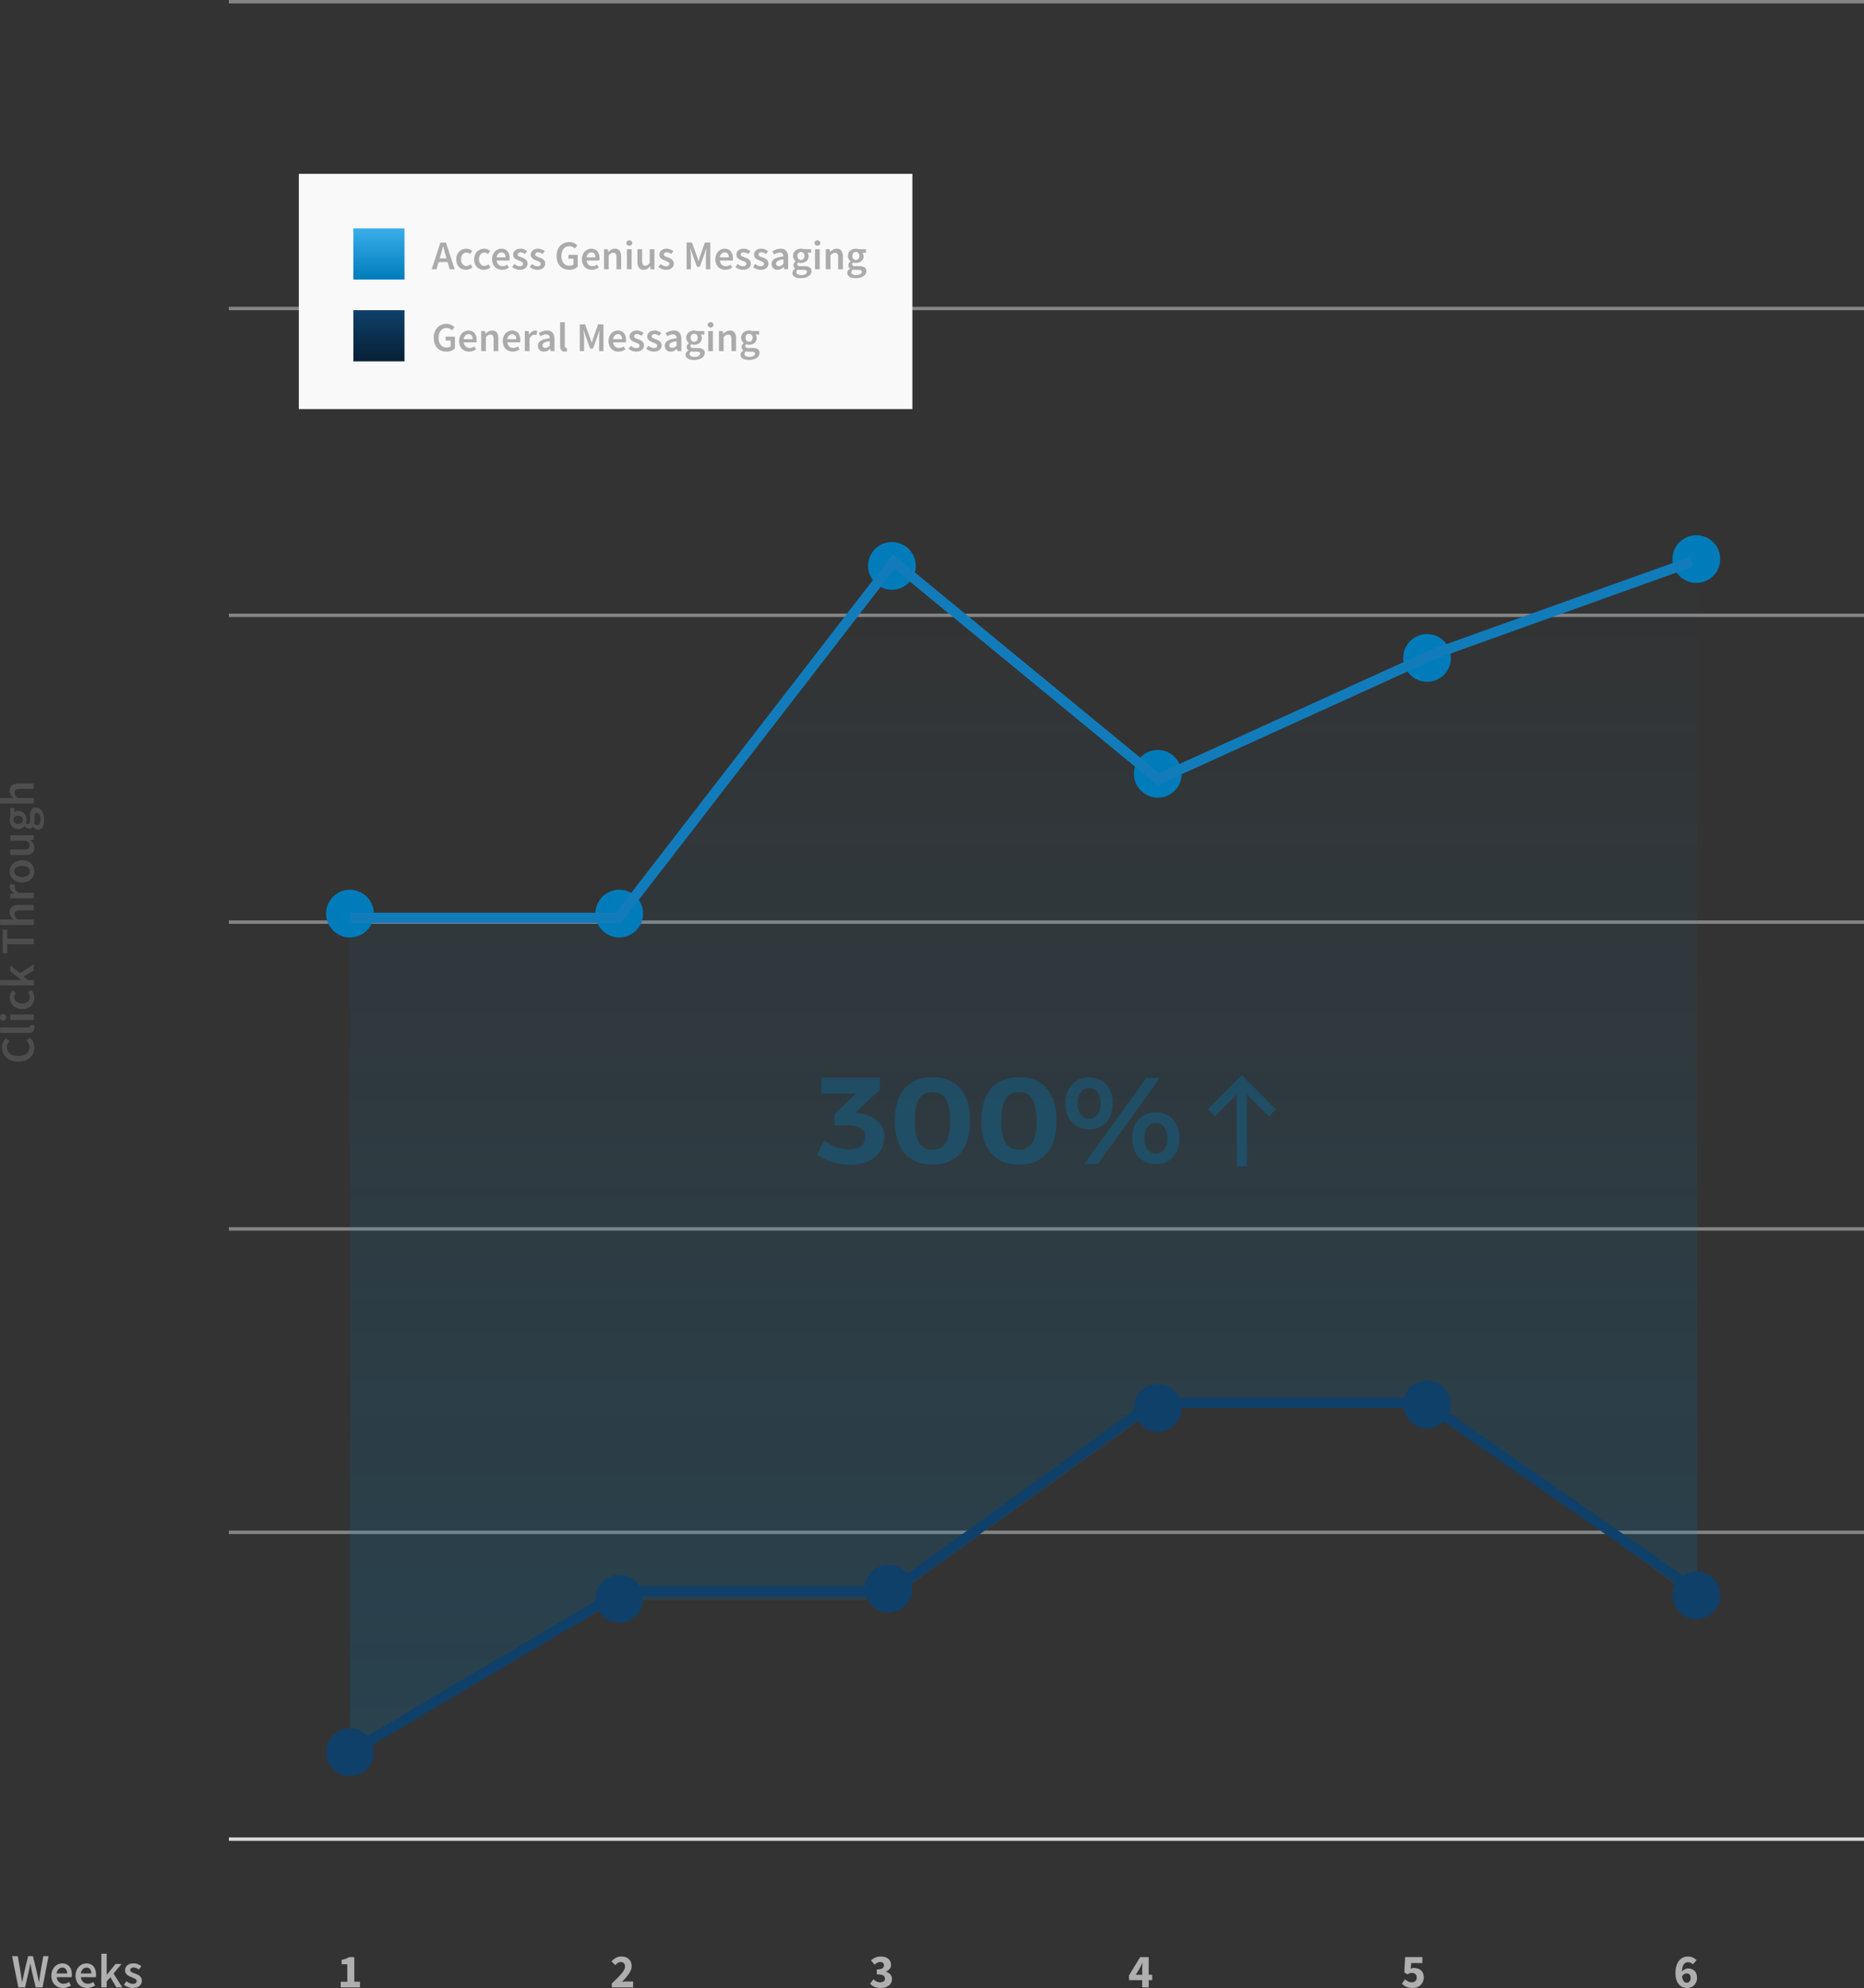 <?xml version="1.0" encoding="UTF-8"?> <svg xmlns="http://www.w3.org/2000/svg" xmlns:xlink="http://www.w3.org/1999/xlink" width="546.861" height="583.168" viewBox="0 0 546.861 583.168"><rect x="0" y="0" width="546.861" height="583.168" fill="#333333" stroke="none"/><defs><linearGradient id="linear-gradient" x1="0.5" x2="0.5" y2="1" gradientUnits="objectBoundingBox"><stop offset="0" stop-color="#39aeea"></stop><stop offset="1" stop-color="#007cbb"></stop></linearGradient><linearGradient id="linear-gradient-2" x1="0.5" x2="0.5" y2="1" gradientUnits="objectBoundingBox"><stop offset="0" stop-color="#0e406a"></stop><stop offset="1" stop-color="#072035"></stop></linearGradient><linearGradient id="linear-gradient-3" x1="0.5" x2="0.5" y2="1" gradientUnits="objectBoundingBox"><stop offset="0" stop-color="#007cbb" stop-opacity="0"></stop><stop offset="1" stop-color="#007cbb"></stop></linearGradient></defs><g id="_300-home" data-name="300-home" transform="translate(1255.672 -1537.604)"><g id="Group_6303" data-name="Group 6303"><g id="_300-percent" data-name="300-percent" transform="translate(0 711.604)"><line id="Line_249" data-name="Line 249" x2="479.714" transform="translate(-1188.524 1365.5)" fill="none" stroke="#d9d9d9" stroke-width="1"></line><line id="Line_248" data-name="Line 248" x2="479.714" transform="translate(-1188.524 1275.5)" fill="none" stroke="#d9d9d9" stroke-width="1" opacity="0.5"></line><line id="Line_247" data-name="Line 247" x2="479.714" transform="translate(-1188.524 1186.5)" fill="none" stroke="#d9d9d9" stroke-width="1" opacity="0.5"></line><line id="Line_246" data-name="Line 246" x2="479.714" transform="translate(-1188.524 1096.5)" fill="none" stroke="#d9d9d9" stroke-width="1" opacity="0.5"></line><line id="Line_243" data-name="Line 243" x2="479.714" transform="translate(-1188.524 1006.5)" fill="none" stroke="#d9d9d9" stroke-width="1" opacity="0.5"></line><line id="Line_244" data-name="Line 244" x2="479.714" transform="translate(-1188.524 916.5)" fill="none" stroke="#d9d9d9" stroke-width="1" opacity="0.5"></line><line id="Line_245" data-name="Line 245" x2="479.714" transform="translate(-1188.524 826.5)" fill="none" stroke="#d9d9d9" stroke-width="1" opacity="0.5"></line><g id="Group_6262" data-name="Group 6262" transform="translate(0 -5)"><rect id="Rectangle_7010" data-name="Rectangle 7010" width="180" height="69" transform="translate(-1168 882)" fill="#f9f9f9"></rect><path id="Path_11398" data-name="Path 11398" d="M2.6-4.176l-.276.96h2l-.276-.96Q3.864-4.8,3.69-5.46T3.348-6.768H3.3q-.168.66-.336,1.314T2.6-4.176ZM-.024,0,2.532-7.848H4.164L6.72,0H5.256L4.644-2.124H2L1.392,0ZM10.032.144A3.055,3.055,0,0,1,8.91-.06,2.528,2.528,0,0,1,8-.66a2.774,2.774,0,0,1-.6-.972A3.707,3.707,0,0,1,7.188-2.94a3.374,3.374,0,0,1,.24-1.308,2.876,2.876,0,0,1,.648-.972,2.821,2.821,0,0,1,.942-.606,3.038,3.038,0,0,1,1.122-.21,2.337,2.337,0,0,1,.99.192,3.219,3.219,0,0,1,.738.468l-.672.9a2.285,2.285,0,0,0-.474-.318,1.149,1.149,0,0,0-.51-.114,1.441,1.441,0,0,0-1.164.534A2.172,2.172,0,0,0,8.6-2.94a2.173,2.173,0,0,0,.438,1.422,1.4,1.4,0,0,0,1.134.534,1.466,1.466,0,0,0,.654-.15,2.939,2.939,0,0,0,.558-.354l.564.912a2.937,2.937,0,0,1-.918.54A2.929,2.929,0,0,1,10.032.144Zm5.256,0a3.055,3.055,0,0,1-1.122-.2,2.528,2.528,0,0,1-.906-.6,2.774,2.774,0,0,1-.6-.972,3.707,3.707,0,0,1-.216-1.308,3.374,3.374,0,0,1,.24-1.308,2.876,2.876,0,0,1,.648-.972,2.821,2.821,0,0,1,.942-.606,3.038,3.038,0,0,1,1.122-.21,2.337,2.337,0,0,1,.99.192,3.219,3.219,0,0,1,.738.468l-.672.9a2.285,2.285,0,0,0-.474-.318,1.149,1.149,0,0,0-.51-.114,1.441,1.441,0,0,0-1.164.534A2.172,2.172,0,0,0,13.86-2.94,2.173,2.173,0,0,0,14.3-1.518a1.4,1.4,0,0,0,1.134.534,1.466,1.466,0,0,0,.654-.15,2.939,2.939,0,0,0,.558-.354l.564.912a2.937,2.937,0,0,1-.918.54A2.929,2.929,0,0,1,15.288.144Zm5.316,0a3.056,3.056,0,0,1-1.14-.21,2.707,2.707,0,0,1-.924-.606,2.764,2.764,0,0,1-.618-.966,3.568,3.568,0,0,1-.222-1.3,3.5,3.5,0,0,1,.228-1.3,2.973,2.973,0,0,1,.606-.972,2.685,2.685,0,0,1,.87-.612,2.484,2.484,0,0,1,1.008-.216,2.564,2.564,0,0,1,1.056.2,2.06,2.06,0,0,1,.762.576,2.534,2.534,0,0,1,.462.888,3.884,3.884,0,0,1,.156,1.128q0,.2-.018.384a2.558,2.558,0,0,1-.042.288H19.044A1.9,1.9,0,0,0,19.6-1.35a1.675,1.675,0,0,0,1.182.426,2.173,2.173,0,0,0,.714-.114,3.173,3.173,0,0,0,.654-.318l.468.864a4.237,4.237,0,0,1-.936.456A3.255,3.255,0,0,1,20.6.144ZM19.032-3.5h2.616a1.748,1.748,0,0,0-.294-1.074,1.061,1.061,0,0,0-.906-.39,1.307,1.307,0,0,0-.924.372A1.764,1.764,0,0,0,19.032-3.5ZM25.812.144A3.265,3.265,0,0,1,24.606-.09,3.9,3.9,0,0,1,23.58-.672l.648-.888a3.746,3.746,0,0,0,.786.486A2.053,2.053,0,0,0,25.86-.9a1.061,1.061,0,0,0,.708-.2.644.644,0,0,0,.228-.51.5.5,0,0,0-.108-.318,1.037,1.037,0,0,0-.288-.246,2.769,2.769,0,0,0-.408-.2q-.228-.09-.456-.186-.288-.108-.588-.252a2.364,2.364,0,0,1-.534-.348,1.755,1.755,0,0,1-.384-.474,1.3,1.3,0,0,1-.15-.642,1.6,1.6,0,0,1,.576-1.272,2.342,2.342,0,0,1,1.572-.492,2.719,2.719,0,0,1,1.1.216,4.11,4.11,0,0,1,.852.492l-.636.84a3.291,3.291,0,0,0-.63-.366,1.656,1.656,0,0,0-.666-.138.967.967,0,0,0-.654.186.592.592,0,0,0-.21.462.471.471,0,0,0,.1.306.945.945,0,0,0,.27.222,2.749,2.749,0,0,0,.39.18q.222.084.462.168.3.108.6.246a2.464,2.464,0,0,1,.546.342,1.56,1.56,0,0,1,.4.5,1.528,1.528,0,0,1,.15.7,1.7,1.7,0,0,1-.15.714,1.649,1.649,0,0,1-.438.576A2.133,2.133,0,0,1,26.8,0,3.106,3.106,0,0,1,25.812.144Zm5.172,0A3.265,3.265,0,0,1,29.778-.09a3.9,3.9,0,0,1-1.026-.582L29.4-1.56a3.746,3.746,0,0,0,.786.486,2.053,2.053,0,0,0,.846.174,1.061,1.061,0,0,0,.708-.2.644.644,0,0,0,.228-.51.5.5,0,0,0-.108-.318,1.037,1.037,0,0,0-.288-.246,2.769,2.769,0,0,0-.408-.2q-.228-.09-.456-.186-.288-.108-.588-.252a2.364,2.364,0,0,1-.534-.348A1.755,1.755,0,0,1,29.2-3.63a1.3,1.3,0,0,1-.15-.642,1.6,1.6,0,0,1,.576-1.272A2.342,2.342,0,0,1,31.2-6.036a2.719,2.719,0,0,1,1.1.216,4.11,4.11,0,0,1,.852.492l-.636.84a3.291,3.291,0,0,0-.63-.366,1.656,1.656,0,0,0-.666-.138.967.967,0,0,0-.654.186.592.592,0,0,0-.21.462.471.471,0,0,0,.1.306.945.945,0,0,0,.27.222,2.749,2.749,0,0,0,.39.18q.222.084.462.168.3.108.6.246a2.464,2.464,0,0,1,.546.342,1.56,1.56,0,0,1,.4.5,1.528,1.528,0,0,1,.15.7,1.7,1.7,0,0,1-.15.714,1.649,1.649,0,0,1-.438.576,2.133,2.133,0,0,1-.72.39A3.106,3.106,0,0,1,30.984.144Zm9.336,0A4.016,4.016,0,0,1,38.85-.12,3.256,3.256,0,0,1,37.674-.9,3.562,3.562,0,0,1,36.9-2.172,5.02,5.02,0,0,1,36.624-3.9a4.843,4.843,0,0,1,.288-1.722,3.824,3.824,0,0,1,.786-1.29,3.316,3.316,0,0,1,1.176-.8,3.83,3.83,0,0,1,1.458-.276,3.025,3.025,0,0,1,1.422.306,3.734,3.734,0,0,1,.954.69l-.744.9a3.059,3.059,0,0,0-.666-.486,1.913,1.913,0,0,0-.918-.2,2.237,2.237,0,0,0-.954.2,2.1,2.1,0,0,0-.732.564,2.609,2.609,0,0,0-.474.894,3.91,3.91,0,0,0-.168,1.188,3.3,3.3,0,0,0,.606,2.106,2.154,2.154,0,0,0,1.794.762,2.2,2.2,0,0,0,.636-.09,1.305,1.305,0,0,0,.492-.258V-3.108H40.092v-1.14h2.736V-.792a3.18,3.18,0,0,1-1.05.666A3.787,3.787,0,0,1,40.32.144Zm6.648,0a3.056,3.056,0,0,1-1.14-.21A2.707,2.707,0,0,1,44.9-.672a2.764,2.764,0,0,1-.618-.966,3.568,3.568,0,0,1-.222-1.3,3.5,3.5,0,0,1,.228-1.3,2.973,2.973,0,0,1,.606-.972,2.685,2.685,0,0,1,.87-.612,2.484,2.484,0,0,1,1.008-.216,2.564,2.564,0,0,1,1.056.2,2.06,2.06,0,0,1,.762.576,2.534,2.534,0,0,1,.462.888,3.884,3.884,0,0,1,.156,1.128q0,.2-.018.384a2.559,2.559,0,0,1-.042.288H45.408a1.9,1.9,0,0,0,.558,1.218,1.675,1.675,0,0,0,1.182.426,2.173,2.173,0,0,0,.714-.114,3.173,3.173,0,0,0,.654-.318l.468.864a4.237,4.237,0,0,1-.936.456A3.255,3.255,0,0,1,46.968.144ZM45.4-3.5h2.616a1.748,1.748,0,0,0-.294-1.074,1.061,1.061,0,0,0-.906-.39,1.307,1.307,0,0,0-.924.372A1.764,1.764,0,0,0,45.4-3.5ZM50.532,0V-5.892h1.14l.1.792h.048a4.671,4.671,0,0,1,.858-.66,2.054,2.054,0,0,1,1.074-.276,1.578,1.578,0,0,1,1.38.606A2.961,2.961,0,0,1,55.56-3.7V0H54.18V-3.516a1.833,1.833,0,0,0-.216-1.032.813.813,0,0,0-.708-.3,1.241,1.241,0,0,0-.678.186,4.325,4.325,0,0,0-.666.546V0Zm6.72,0V-5.892h1.38V0Zm.7-6.924a.88.88,0,0,1-.612-.216A.723.723,0,0,1,57.1-7.7a.742.742,0,0,1,.24-.57.866.866,0,0,1,.612-.222.866.866,0,0,1,.612.222.742.742,0,0,1,.24.57.723.723,0,0,1-.24.564A.88.88,0,0,1,57.948-6.924Zm4.2,7.068a1.578,1.578,0,0,1-1.38-.606A2.961,2.961,0,0,1,60.336-2.2v-3.7h1.38v3.516a1.833,1.833,0,0,0,.216,1.032.8.8,0,0,0,.7.3,1.212,1.212,0,0,0,.678-.192,2.772,2.772,0,0,0,.63-.624V-5.892h1.38V0H64.188L64.08-.864h-.036a3.462,3.462,0,0,1-.834.732A1.991,1.991,0,0,1,62.148.144Zm6.564,0A3.265,3.265,0,0,1,67.506-.09,3.9,3.9,0,0,1,66.48-.672l.648-.888a3.746,3.746,0,0,0,.786.486A2.053,2.053,0,0,0,68.76-.9a1.061,1.061,0,0,0,.708-.2.644.644,0,0,0,.228-.51.5.5,0,0,0-.108-.318,1.037,1.037,0,0,0-.288-.246,2.769,2.769,0,0,0-.408-.2q-.228-.09-.456-.186-.288-.108-.588-.252a2.364,2.364,0,0,1-.534-.348,1.755,1.755,0,0,1-.384-.474,1.3,1.3,0,0,1-.15-.642,1.6,1.6,0,0,1,.576-1.272,2.342,2.342,0,0,1,1.572-.492,2.719,2.719,0,0,1,1.1.216,4.11,4.11,0,0,1,.852.492l-.636.84a3.291,3.291,0,0,0-.63-.366,1.656,1.656,0,0,0-.666-.138.967.967,0,0,0-.654.186.592.592,0,0,0-.21.462.471.471,0,0,0,.1.306.945.945,0,0,0,.27.222,2.749,2.749,0,0,0,.39.18q.222.084.462.168.3.108.6.246a2.464,2.464,0,0,1,.546.342,1.56,1.56,0,0,1,.4.5,1.528,1.528,0,0,1,.15.7,1.7,1.7,0,0,1-.15.714,1.649,1.649,0,0,1-.438.576A2.133,2.133,0,0,1,69.7,0,3.106,3.106,0,0,1,68.712.144ZM74.76,0V-7.848h1.572l1.392,3.84q.132.372.252.762t.252.774h.048q.132-.384.246-.774t.246-.762l1.356-3.84h1.584V0H80.424V-3.588q0-.276.018-.6t.042-.654q.024-.33.06-.648t.06-.594h-.048L79.92-4.26,78.636-.732h-.828l-1.3-3.528-.624-1.824H75.84q.024.276.054.594t.06.648q.03.33.048.654t.018.6V0ZM86.1.144a3.056,3.056,0,0,1-1.14-.21,2.707,2.707,0,0,1-.924-.606,2.765,2.765,0,0,1-.618-.966,3.568,3.568,0,0,1-.222-1.3,3.5,3.5,0,0,1,.228-1.3,2.973,2.973,0,0,1,.606-.972,2.685,2.685,0,0,1,.87-.612,2.484,2.484,0,0,1,1.008-.216,2.564,2.564,0,0,1,1.056.2,2.06,2.06,0,0,1,.762.576,2.534,2.534,0,0,1,.462.888,3.884,3.884,0,0,1,.156,1.128q0,.2-.018.384a2.559,2.559,0,0,1-.042.288H84.54A1.9,1.9,0,0,0,85.1-1.35a1.675,1.675,0,0,0,1.182.426,2.173,2.173,0,0,0,.714-.114,3.173,3.173,0,0,0,.654-.318l.468.864a4.237,4.237,0,0,1-.936.456A3.255,3.255,0,0,1,86.1.144ZM84.528-3.5h2.616a1.748,1.748,0,0,0-.294-1.074,1.061,1.061,0,0,0-.906-.39,1.307,1.307,0,0,0-.924.372A1.764,1.764,0,0,0,84.528-3.5ZM91.308.144A3.265,3.265,0,0,1,90.1-.09a3.9,3.9,0,0,1-1.026-.582l.648-.888a3.746,3.746,0,0,0,.786.486,2.053,2.053,0,0,0,.846.174,1.061,1.061,0,0,0,.708-.2.644.644,0,0,0,.228-.51.5.5,0,0,0-.108-.318,1.037,1.037,0,0,0-.288-.246,2.769,2.769,0,0,0-.408-.2q-.228-.09-.456-.186-.288-.108-.588-.252a2.364,2.364,0,0,1-.534-.348,1.755,1.755,0,0,1-.384-.474,1.3,1.3,0,0,1-.15-.642,1.6,1.6,0,0,1,.576-1.272,2.342,2.342,0,0,1,1.572-.492,2.719,2.719,0,0,1,1.1.216,4.11,4.11,0,0,1,.852.492l-.636.84a3.291,3.291,0,0,0-.63-.366,1.656,1.656,0,0,0-.666-.138.967.967,0,0,0-.654.186.592.592,0,0,0-.21.462.471.471,0,0,0,.1.306.945.945,0,0,0,.27.222,2.749,2.749,0,0,0,.39.18q.222.084.462.168.3.108.6.246a2.464,2.464,0,0,1,.546.342,1.56,1.56,0,0,1,.4.5,1.528,1.528,0,0,1,.15.7,1.7,1.7,0,0,1-.15.714,1.649,1.649,0,0,1-.438.576,2.133,2.133,0,0,1-.72.39A3.106,3.106,0,0,1,91.308.144Zm5.172,0A3.265,3.265,0,0,1,95.274-.09a3.9,3.9,0,0,1-1.026-.582L94.9-1.56a3.746,3.746,0,0,0,.786.486,2.053,2.053,0,0,0,.846.174,1.061,1.061,0,0,0,.708-.2.644.644,0,0,0,.228-.51.5.5,0,0,0-.108-.318,1.037,1.037,0,0,0-.288-.246,2.769,2.769,0,0,0-.408-.2q-.228-.09-.456-.186-.288-.108-.588-.252a2.364,2.364,0,0,1-.534-.348A1.755,1.755,0,0,1,94.7-3.63a1.3,1.3,0,0,1-.15-.642,1.6,1.6,0,0,1,.576-1.272A2.342,2.342,0,0,1,96.7-6.036a2.719,2.719,0,0,1,1.1.216,4.11,4.11,0,0,1,.852.492l-.636.84a3.291,3.291,0,0,0-.63-.366,1.656,1.656,0,0,0-.666-.138.967.967,0,0,0-.654.186.592.592,0,0,0-.21.462.471.471,0,0,0,.1.306.945.945,0,0,0,.27.222,2.749,2.749,0,0,0,.39.18q.222.084.462.168.3.108.6.246a2.464,2.464,0,0,1,.546.342,1.56,1.56,0,0,1,.4.5,1.528,1.528,0,0,1,.15.7,1.7,1.7,0,0,1-.15.714,1.649,1.649,0,0,1-.438.576,2.133,2.133,0,0,1-.72.39A3.106,3.106,0,0,1,96.48.144Zm4.956,0a1.716,1.716,0,0,1-1.26-.474,1.683,1.683,0,0,1-.48-1.254,1.725,1.725,0,0,1,.2-.834,1.707,1.707,0,0,1,.624-.63,4.144,4.144,0,0,1,1.08-.444,9.875,9.875,0,0,1,1.566-.276,2.225,2.225,0,0,0-.066-.438,1.007,1.007,0,0,0-.18-.372.837.837,0,0,0-.33-.252,1.249,1.249,0,0,0-.5-.09,2.231,2.231,0,0,0-.846.168,5.689,5.689,0,0,0-.81.408l-.5-.924a5.9,5.9,0,0,1,1.1-.54,3.751,3.751,0,0,1,1.32-.228,2.027,2.027,0,0,1,1.65.654,2.878,2.878,0,0,1,.546,1.89V0H103.4l-.1-.648h-.048a4.329,4.329,0,0,1-.846.564A2.133,2.133,0,0,1,101.436.144Zm.444-1.08a1.3,1.3,0,0,0,.654-.168,3.511,3.511,0,0,0,.63-.48V-2.9a6.3,6.3,0,0,0-1.008.192,2.914,2.914,0,0,0-.66.27.962.962,0,0,0-.36.342.819.819,0,0,0-.108.408.673.673,0,0,0,.24.576A.992.992,0,0,0,101.88-.936Zm6.372,3.54a4.688,4.688,0,0,1-.978-.1,2.557,2.557,0,0,1-.774-.288,1.511,1.511,0,0,1-.51-.48,1.211,1.211,0,0,1-.186-.672,1.2,1.2,0,0,1,.216-.69,2.02,2.02,0,0,1,.624-.57V-.24a1.2,1.2,0,0,1-.378-.384,1.113,1.113,0,0,1-.15-.6,1.071,1.071,0,0,1,.2-.63,1.906,1.906,0,0,1,.45-.462v-.048a2.108,2.108,0,0,1-.534-.63,1.815,1.815,0,0,1-.234-.93,2.037,2.037,0,0,1,.192-.9,2.013,2.013,0,0,1,.51-.666,2.177,2.177,0,0,1,.738-.408,2.827,2.827,0,0,1,.888-.138,2.481,2.481,0,0,1,.462.042,3.094,3.094,0,0,1,.4.1H111.3v1.02h-1.08a1.4,1.4,0,0,1,.24.426,1.623,1.623,0,0,1,.1.57,2.019,2.019,0,0,1-.174.864,1.8,1.8,0,0,1-.474.624A2.085,2.085,0,0,1,109.2-2a2.83,2.83,0,0,1-.876.132,2.278,2.278,0,0,1-.4-.036,1.969,1.969,0,0,1-.408-.12,1.253,1.253,0,0,0-.21.24.588.588,0,0,0-.078.324.455.455,0,0,0,.21.4,1.405,1.405,0,0,0,.75.144h1.044a3.076,3.076,0,0,1,1.614.342A1.21,1.21,0,0,1,111.4.528a1.6,1.6,0,0,1-.222.816,2.015,2.015,0,0,1-.63.66,3.368,3.368,0,0,1-.99.438A4.854,4.854,0,0,1,108.252,2.6Zm.072-5.34a.972.972,0,0,0,.72-.306,1.208,1.208,0,0,0,.3-.882,1.188,1.188,0,0,0-.294-.858.967.967,0,0,0-.726-.306,1,1,0,0,0-.732.3,1.17,1.17,0,0,0-.3.864,1.208,1.208,0,0,0,.3.882A.986.986,0,0,0,108.324-2.736Zm.144,4.44a2.112,2.112,0,0,0,1.158-.282.8.8,0,0,0,.438-.666.462.462,0,0,0-.27-.468,1.97,1.97,0,0,0-.774-.12h-.8a3.261,3.261,0,0,1-.8-.084.984.984,0,0,0-.456.78.682.682,0,0,0,.4.618A2.313,2.313,0,0,0,108.468,1.7ZM112.44,0V-5.892h1.38V0Zm.7-6.924a.88.88,0,0,1-.612-.216.723.723,0,0,1-.24-.564.742.742,0,0,1,.24-.57.866.866,0,0,1,.612-.222.866.866,0,0,1,.612.222.742.742,0,0,1,.24.57.723.723,0,0,1-.24.564A.88.88,0,0,1,113.136-6.924ZM115.584,0V-5.892h1.14l.1.792h.048a4.671,4.671,0,0,1,.858-.66,2.054,2.054,0,0,1,1.074-.276,1.578,1.578,0,0,1,1.38.606,2.96,2.96,0,0,1,.432,1.734V0h-1.38V-3.516a1.833,1.833,0,0,0-.216-1.032.813.813,0,0,0-.708-.3,1.241,1.241,0,0,0-.678.186,4.325,4.325,0,0,0-.666.546V0Zm8.772,2.6a4.688,4.688,0,0,1-.978-.1,2.557,2.557,0,0,1-.774-.288,1.511,1.511,0,0,1-.51-.48,1.211,1.211,0,0,1-.186-.672,1.2,1.2,0,0,1,.216-.69,2.02,2.02,0,0,1,.624-.57V-.24a1.2,1.2,0,0,1-.378-.384,1.113,1.113,0,0,1-.15-.6,1.071,1.071,0,0,1,.2-.63,1.906,1.906,0,0,1,.45-.462v-.048a2.108,2.108,0,0,1-.534-.63,1.815,1.815,0,0,1-.234-.93,2.037,2.037,0,0,1,.192-.9,2.013,2.013,0,0,1,.51-.666,2.177,2.177,0,0,1,.738-.408,2.827,2.827,0,0,1,.888-.138,2.481,2.481,0,0,1,.462.042,3.094,3.094,0,0,1,.4.1H127.4v1.02h-1.08a1.4,1.4,0,0,1,.24.426,1.623,1.623,0,0,1,.1.57,2.019,2.019,0,0,1-.174.864,1.8,1.8,0,0,1-.474.624A2.085,2.085,0,0,1,125.3-2a2.83,2.83,0,0,1-.876.132,2.278,2.278,0,0,1-.4-.036,1.969,1.969,0,0,1-.408-.12,1.253,1.253,0,0,0-.21.24.588.588,0,0,0-.078.324.455.455,0,0,0,.21.4,1.405,1.405,0,0,0,.75.144h1.044a3.076,3.076,0,0,1,1.614.342A1.21,1.21,0,0,1,127.5.528a1.6,1.6,0,0,1-.222.816,2.015,2.015,0,0,1-.63.66,3.368,3.368,0,0,1-.99.438A4.854,4.854,0,0,1,124.356,2.6Zm.072-5.34a.972.972,0,0,0,.72-.306,1.208,1.208,0,0,0,.3-.882,1.188,1.188,0,0,0-.294-.858.967.967,0,0,0-.726-.306,1,1,0,0,0-.732.3,1.17,1.17,0,0,0-.3.864,1.208,1.208,0,0,0,.3.882A.986.986,0,0,0,124.428-2.736Zm.144,4.44a2.112,2.112,0,0,0,1.158-.282.8.8,0,0,0,.438-.666.462.462,0,0,0-.27-.468,1.97,1.97,0,0,0-.774-.12h-.8a3.261,3.261,0,0,1-.8-.084.984.984,0,0,0-.456.78.682.682,0,0,0,.4.618A2.313,2.313,0,0,0,124.572,1.7Z" transform="translate(-1129 910)" fill="#5f5f5f" opacity="0.5"></path><path id="Path_11399" data-name="Path 11399" d="M4.284.144A4.016,4.016,0,0,1,2.814-.12,3.256,3.256,0,0,1,1.638-.9,3.562,3.562,0,0,1,.864-2.172,5.02,5.02,0,0,1,.588-3.9,4.843,4.843,0,0,1,.876-5.622a3.824,3.824,0,0,1,.786-1.29,3.316,3.316,0,0,1,1.176-.8A3.83,3.83,0,0,1,4.3-7.992a3.025,3.025,0,0,1,1.422.306A3.734,3.734,0,0,1,6.672-7l-.744.9a3.059,3.059,0,0,0-.666-.486,1.913,1.913,0,0,0-.918-.2,2.237,2.237,0,0,0-.954.2,2.1,2.1,0,0,0-.732.564,2.609,2.609,0,0,0-.474.894,3.91,3.91,0,0,0-.168,1.188A3.3,3.3,0,0,0,2.622-1.83a2.154,2.154,0,0,0,1.794.762,2.2,2.2,0,0,0,.636-.09,1.305,1.305,0,0,0,.492-.258V-3.108H4.056v-1.14H6.792V-.792a3.18,3.18,0,0,1-1.05.666A3.787,3.787,0,0,1,4.284.144Zm6.648,0a3.056,3.056,0,0,1-1.14-.21,2.707,2.707,0,0,1-.924-.606,2.764,2.764,0,0,1-.618-.966,3.568,3.568,0,0,1-.222-1.3,3.5,3.5,0,0,1,.228-1.3,2.973,2.973,0,0,1,.606-.972,2.685,2.685,0,0,1,.87-.612,2.484,2.484,0,0,1,1.008-.216,2.564,2.564,0,0,1,1.056.2,2.06,2.06,0,0,1,.762.576,2.534,2.534,0,0,1,.462.888,3.884,3.884,0,0,1,.156,1.128q0,.2-.018.384a2.558,2.558,0,0,1-.042.288H9.372A1.9,1.9,0,0,0,9.93-1.35a1.675,1.675,0,0,0,1.182.426,2.173,2.173,0,0,0,.714-.114,3.173,3.173,0,0,0,.654-.318l.468.864a4.237,4.237,0,0,1-.936.456A3.255,3.255,0,0,1,10.932.144ZM9.36-3.5h2.616a1.748,1.748,0,0,0-.294-1.074,1.061,1.061,0,0,0-.906-.39,1.307,1.307,0,0,0-.924.372A1.764,1.764,0,0,0,9.36-3.5ZM14.5,0V-5.892h1.14l.1.792h.048a4.671,4.671,0,0,1,.858-.66,2.054,2.054,0,0,1,1.074-.276,1.578,1.578,0,0,1,1.38.606A2.96,2.96,0,0,1,19.524-3.7V0h-1.38V-3.516a1.833,1.833,0,0,0-.216-1.032.813.813,0,0,0-.708-.3,1.241,1.241,0,0,0-.678.186,4.325,4.325,0,0,0-.666.546V0Zm9.24.144a3.056,3.056,0,0,1-1.14-.21,2.707,2.707,0,0,1-.924-.606,2.764,2.764,0,0,1-.618-.966,3.568,3.568,0,0,1-.222-1.3,3.5,3.5,0,0,1,.228-1.3,2.973,2.973,0,0,1,.606-.972,2.685,2.685,0,0,1,.87-.612,2.484,2.484,0,0,1,1.008-.216,2.564,2.564,0,0,1,1.056.2,2.06,2.06,0,0,1,.762.576,2.534,2.534,0,0,1,.462.888A3.884,3.884,0,0,1,25.98-3.24q0,.2-.018.384a2.558,2.558,0,0,1-.042.288H22.176a1.9,1.9,0,0,0,.558,1.218,1.675,1.675,0,0,0,1.182.426,2.173,2.173,0,0,0,.714-.114,3.173,3.173,0,0,0,.654-.318l.468.864a4.237,4.237,0,0,1-.936.456A3.255,3.255,0,0,1,23.736.144ZM22.164-3.5H24.78a1.748,1.748,0,0,0-.294-1.074,1.061,1.061,0,0,0-.906-.39,1.307,1.307,0,0,0-.924.372A1.764,1.764,0,0,0,22.164-3.5ZM27.3,0V-5.892h1.14l.1,1.044h.048a2.473,2.473,0,0,1,.756-.882,1.589,1.589,0,0,1,.912-.306,1.579,1.579,0,0,1,.672.12l-.24,1.2a2.52,2.52,0,0,0-.288-.072,1.849,1.849,0,0,0-.324-.024,1.286,1.286,0,0,0-.732.27,2.086,2.086,0,0,0-.66.942V0Zm5.592.144a1.716,1.716,0,0,1-1.26-.474,1.683,1.683,0,0,1-.48-1.254,1.725,1.725,0,0,1,.2-.834,1.707,1.707,0,0,1,.624-.63,4.144,4.144,0,0,1,1.08-.444,9.875,9.875,0,0,1,1.566-.276,2.224,2.224,0,0,0-.066-.438,1.007,1.007,0,0,0-.18-.372.837.837,0,0,0-.33-.252,1.249,1.249,0,0,0-.5-.09,2.231,2.231,0,0,0-.846.168,5.689,5.689,0,0,0-.81.408l-.5-.924a5.9,5.9,0,0,1,1.1-.54,3.751,3.751,0,0,1,1.32-.228,2.027,2.027,0,0,1,1.65.654A2.878,2.878,0,0,1,36-3.492V0H34.86l-.1-.648h-.048a4.329,4.329,0,0,1-.846.564A2.133,2.133,0,0,1,32.892.144Zm.444-1.08A1.3,1.3,0,0,0,33.99-1.1a3.511,3.511,0,0,0,.63-.48V-2.9a6.3,6.3,0,0,0-1.008.192,2.914,2.914,0,0,0-.66.27.962.962,0,0,0-.36.342.819.819,0,0,0-.108.408.673.673,0,0,0,.24.576A.992.992,0,0,0,33.336-.936ZM39,.144A1.168,1.168,0,0,1,37.956-.3a2.139,2.139,0,0,1-.3-1.212v-6.96h1.38V-1.44a.514.514,0,0,0,.1.354.28.28,0,0,0,.2.1h.09a.509.509,0,0,0,.126-.024l.18,1.032A1.862,1.862,0,0,1,39,.144ZM43.428,0V-7.848H45l1.392,3.84q.132.372.252.762t.252.774h.048q.132-.384.246-.774t.246-.762l1.356-3.84h1.584V0H49.092V-3.588q0-.276.018-.6t.042-.654q.024-.33.06-.648t.06-.594h-.048L48.588-4.26,47.3-.732h-.828L45.18-4.26l-.624-1.824h-.048q.024.276.054.594t.06.648q.03.33.048.654t.018.6V0Zm11.34.144a3.056,3.056,0,0,1-1.14-.21A2.707,2.707,0,0,1,52.7-.672a2.764,2.764,0,0,1-.618-.966,3.568,3.568,0,0,1-.222-1.3,3.5,3.5,0,0,1,.228-1.3,2.973,2.973,0,0,1,.606-.972,2.685,2.685,0,0,1,.87-.612,2.484,2.484,0,0,1,1.008-.216,2.564,2.564,0,0,1,1.056.2,2.06,2.06,0,0,1,.762.576,2.534,2.534,0,0,1,.462.888,3.884,3.884,0,0,1,.156,1.128q0,.2-.018.384a2.559,2.559,0,0,1-.042.288H53.208a1.9,1.9,0,0,0,.558,1.218,1.675,1.675,0,0,0,1.182.426,2.173,2.173,0,0,0,.714-.114,3.173,3.173,0,0,0,.654-.318l.468.864a4.237,4.237,0,0,1-.936.456A3.255,3.255,0,0,1,54.768.144ZM53.2-3.5h2.616a1.748,1.748,0,0,0-.294-1.074,1.061,1.061,0,0,0-.906-.39,1.307,1.307,0,0,0-.924.372A1.764,1.764,0,0,0,53.2-3.5ZM59.976.144A3.265,3.265,0,0,1,58.77-.09a3.9,3.9,0,0,1-1.026-.582l.648-.888a3.746,3.746,0,0,0,.786.486,2.053,2.053,0,0,0,.846.174,1.061,1.061,0,0,0,.708-.2.644.644,0,0,0,.228-.51.5.5,0,0,0-.108-.318,1.038,1.038,0,0,0-.288-.246,2.768,2.768,0,0,0-.408-.2q-.228-.09-.456-.186-.288-.108-.588-.252a2.364,2.364,0,0,1-.534-.348,1.755,1.755,0,0,1-.384-.474,1.3,1.3,0,0,1-.15-.642,1.6,1.6,0,0,1,.576-1.272,2.342,2.342,0,0,1,1.572-.492,2.719,2.719,0,0,1,1.1.216,4.11,4.11,0,0,1,.852.492l-.636.84a3.291,3.291,0,0,0-.63-.366,1.656,1.656,0,0,0-.666-.138.967.967,0,0,0-.654.186.592.592,0,0,0-.21.462.471.471,0,0,0,.1.306.945.945,0,0,0,.27.222,2.749,2.749,0,0,0,.39.18q.222.084.462.168.3.108.6.246a2.464,2.464,0,0,1,.546.342,1.56,1.56,0,0,1,.4.5,1.528,1.528,0,0,1,.15.7,1.7,1.7,0,0,1-.15.714,1.649,1.649,0,0,1-.438.576,2.133,2.133,0,0,1-.72.39A3.106,3.106,0,0,1,59.976.144Zm5.172,0A3.265,3.265,0,0,1,63.942-.09a3.9,3.9,0,0,1-1.026-.582l.648-.888a3.746,3.746,0,0,0,.786.486A2.053,2.053,0,0,0,65.2-.9a1.061,1.061,0,0,0,.708-.2.644.644,0,0,0,.228-.51.5.5,0,0,0-.108-.318,1.037,1.037,0,0,0-.288-.246,2.769,2.769,0,0,0-.408-.2q-.228-.09-.456-.186-.288-.108-.588-.252a2.364,2.364,0,0,1-.534-.348,1.755,1.755,0,0,1-.384-.474,1.3,1.3,0,0,1-.15-.642,1.6,1.6,0,0,1,.576-1.272,2.342,2.342,0,0,1,1.572-.492,2.719,2.719,0,0,1,1.1.216,4.11,4.11,0,0,1,.852.492l-.636.84a3.291,3.291,0,0,0-.63-.366,1.656,1.656,0,0,0-.666-.138.967.967,0,0,0-.654.186.592.592,0,0,0-.21.462.471.471,0,0,0,.1.306.945.945,0,0,0,.27.222,2.749,2.749,0,0,0,.39.18q.222.084.462.168.3.108.6.246a2.464,2.464,0,0,1,.546.342,1.56,1.56,0,0,1,.4.5,1.528,1.528,0,0,1,.15.7,1.7,1.7,0,0,1-.15.714,1.649,1.649,0,0,1-.438.576,2.133,2.133,0,0,1-.72.39A3.106,3.106,0,0,1,65.148.144Zm4.956,0a1.716,1.716,0,0,1-1.26-.474,1.683,1.683,0,0,1-.48-1.254,1.725,1.725,0,0,1,.2-.834,1.707,1.707,0,0,1,.624-.63,4.144,4.144,0,0,1,1.08-.444,9.875,9.875,0,0,1,1.566-.276,2.225,2.225,0,0,0-.066-.438,1.007,1.007,0,0,0-.18-.372.837.837,0,0,0-.33-.252,1.249,1.249,0,0,0-.5-.09,2.231,2.231,0,0,0-.846.168,5.689,5.689,0,0,0-.81.408l-.5-.924a5.9,5.9,0,0,1,1.1-.54,3.751,3.751,0,0,1,1.32-.228,2.027,2.027,0,0,1,1.65.654,2.878,2.878,0,0,1,.546,1.89V0h-1.14l-.1-.648h-.048a4.329,4.329,0,0,1-.846.564A2.133,2.133,0,0,1,70.1.144Zm.444-1.08A1.3,1.3,0,0,0,71.2-1.1a3.511,3.511,0,0,0,.63-.48V-2.9a6.3,6.3,0,0,0-1.008.192,2.914,2.914,0,0,0-.66.27.962.962,0,0,0-.36.342.819.819,0,0,0-.108.408.673.673,0,0,0,.24.576A.992.992,0,0,0,70.548-.936ZM76.92,2.6a4.688,4.688,0,0,1-.978-.1,2.557,2.557,0,0,1-.774-.288,1.511,1.511,0,0,1-.51-.48,1.211,1.211,0,0,1-.186-.672,1.2,1.2,0,0,1,.216-.69,2.02,2.02,0,0,1,.624-.57V-.24a1.2,1.2,0,0,1-.378-.384,1.113,1.113,0,0,1-.15-.6,1.071,1.071,0,0,1,.2-.63,1.906,1.906,0,0,1,.45-.462v-.048a2.108,2.108,0,0,1-.534-.63,1.815,1.815,0,0,1-.234-.93,2.037,2.037,0,0,1,.192-.9,2.013,2.013,0,0,1,.51-.666A2.177,2.177,0,0,1,76.1-5.9a2.827,2.827,0,0,1,.888-.138,2.481,2.481,0,0,1,.462.042,3.094,3.094,0,0,1,.4.1h2.112v1.02h-1.08a1.4,1.4,0,0,1,.24.426,1.623,1.623,0,0,1,.1.57,2.019,2.019,0,0,1-.174.864,1.8,1.8,0,0,1-.474.624A2.085,2.085,0,0,1,77.868-2a2.83,2.83,0,0,1-.876.132,2.278,2.278,0,0,1-.4-.036,1.969,1.969,0,0,1-.408-.12,1.253,1.253,0,0,0-.21.24.588.588,0,0,0-.078.324.455.455,0,0,0,.21.4,1.405,1.405,0,0,0,.75.144H77.9a3.076,3.076,0,0,1,1.614.342,1.21,1.21,0,0,1,.546,1.11,1.6,1.6,0,0,1-.222.816,2.015,2.015,0,0,1-.63.66,3.368,3.368,0,0,1-.99.438A4.854,4.854,0,0,1,76.92,2.6Zm.072-5.34a.972.972,0,0,0,.72-.306,1.208,1.208,0,0,0,.3-.882,1.188,1.188,0,0,0-.294-.858.967.967,0,0,0-.726-.306,1,1,0,0,0-.732.3,1.17,1.17,0,0,0-.3.864,1.208,1.208,0,0,0,.3.882A.986.986,0,0,0,76.992-2.736Zm.144,4.44a2.112,2.112,0,0,0,1.158-.282.8.8,0,0,0,.438-.666.462.462,0,0,0-.27-.468,1.97,1.97,0,0,0-.774-.12h-.8a3.261,3.261,0,0,1-.8-.084.984.984,0,0,0-.456.78.682.682,0,0,0,.4.618A2.313,2.313,0,0,0,77.136,1.7ZM81.108,0V-5.892h1.38V0Zm.7-6.924a.88.88,0,0,1-.612-.216.723.723,0,0,1-.24-.564.742.742,0,0,1,.24-.57A.866.866,0,0,1,81.8-8.5a.866.866,0,0,1,.612.222.742.742,0,0,1,.24.57.723.723,0,0,1-.24.564A.88.88,0,0,1,81.8-6.924ZM84.252,0V-5.892h1.14l.1.792h.048a4.671,4.671,0,0,1,.858-.66,2.054,2.054,0,0,1,1.074-.276,1.578,1.578,0,0,1,1.38.606A2.96,2.96,0,0,1,89.28-3.7V0H87.9V-3.516a1.833,1.833,0,0,0-.216-1.032.813.813,0,0,0-.708-.3,1.241,1.241,0,0,0-.678.186,4.325,4.325,0,0,0-.666.546V0Zm8.772,2.6a4.688,4.688,0,0,1-.978-.1,2.557,2.557,0,0,1-.774-.288,1.511,1.511,0,0,1-.51-.48,1.211,1.211,0,0,1-.186-.672,1.2,1.2,0,0,1,.216-.69,2.02,2.02,0,0,1,.624-.57V-.24a1.2,1.2,0,0,1-.378-.384,1.113,1.113,0,0,1-.15-.6,1.071,1.071,0,0,1,.2-.63,1.906,1.906,0,0,1,.45-.462v-.048A2.108,2.108,0,0,1,91-2.994a1.815,1.815,0,0,1-.234-.93,2.037,2.037,0,0,1,.192-.9,2.013,2.013,0,0,1,.51-.666,2.177,2.177,0,0,1,.738-.408,2.827,2.827,0,0,1,.888-.138,2.481,2.481,0,0,1,.462.042,3.094,3.094,0,0,1,.4.1h2.112v1.02h-1.08a1.4,1.4,0,0,1,.24.426,1.623,1.623,0,0,1,.1.57,2.019,2.019,0,0,1-.174.864,1.8,1.8,0,0,1-.474.624A2.085,2.085,0,0,1,93.972-2a2.83,2.83,0,0,1-.876.132,2.278,2.278,0,0,1-.4-.036,1.969,1.969,0,0,1-.408-.12,1.253,1.253,0,0,0-.21.24A.588.588,0,0,0,92-1.464a.455.455,0,0,0,.21.4,1.405,1.405,0,0,0,.75.144h1.044a3.076,3.076,0,0,1,1.614.342,1.21,1.21,0,0,1,.546,1.11,1.6,1.6,0,0,1-.222.816,2.015,2.015,0,0,1-.63.66,3.368,3.368,0,0,1-.99.438A4.854,4.854,0,0,1,93.024,2.6Zm.072-5.34a.972.972,0,0,0,.72-.306,1.208,1.208,0,0,0,.3-.882,1.188,1.188,0,0,0-.294-.858.967.967,0,0,0-.726-.306,1,1,0,0,0-.732.3,1.17,1.17,0,0,0-.3.864,1.208,1.208,0,0,0,.3.882A.986.986,0,0,0,93.1-2.736ZM93.24,1.7A2.112,2.112,0,0,0,94.4,1.422a.8.8,0,0,0,.438-.666.462.462,0,0,0-.27-.468,1.97,1.97,0,0,0-.774-.12h-.8a3.261,3.261,0,0,1-.8-.084.984.984,0,0,0-.456.78.682.682,0,0,0,.4.618A2.313,2.313,0,0,0,93.24,1.7Z" transform="translate(-1129 934)" fill="#5f5f5f" opacity="0.5"></path><rect id="Rectangle_7011" data-name="Rectangle 7011" width="15" height="15" transform="translate(-1152 898)" fill="url(#linear-gradient)"></rect><rect id="Rectangle_7012" data-name="Rectangle 7012" width="15" height="15" transform="translate(-1152 922)" fill="url(#linear-gradient-2)"></rect></g><path id="Path_11400" data-name="Path 11400" d="M-5167,6630.154V6454.231h78.75l79.379-103.561,79.645,64.166,78.563-32.954,78.893-31.211V6656.39l-78.893-57.2h-78.562l-79.645,57.2h-79.379l-78.75,44.678Z" transform="translate(4014 -5361)" opacity="0.205" fill="url(#linear-gradient-3)"></path><circle id="Ellipse_561" data-name="Ellipse 561" cx="7" cy="7" r="7" transform="translate(-1160 1333)" fill="#0e406a"></circle><circle id="Ellipse_562" data-name="Ellipse 562" cx="7" cy="7" r="7" transform="translate(-1160 1087)" fill="#007cbb"></circle><circle id="Ellipse_556" data-name="Ellipse 556" cx="7" cy="7" r="7" transform="translate(-1081 1288)" fill="#0e406a"></circle><circle id="Ellipse_557" data-name="Ellipse 557" cx="7" cy="7" r="7" transform="translate(-1081 1087)" fill="#007cbb"></circle><circle id="Ellipse_555" data-name="Ellipse 555" cx="7" cy="7" r="7" transform="translate(-1002 1285)" fill="#0e406a"></circle><circle id="Ellipse_563" data-name="Ellipse 563" cx="7" cy="7" r="7" transform="translate(-1001 985)" fill="#007cbb"></circle><circle id="Ellipse_554" data-name="Ellipse 554" cx="7" cy="7" r="7" transform="translate(-923 1232)" fill="#0e406a"></circle><circle id="Ellipse_558" data-name="Ellipse 558" cx="7" cy="7" r="7" transform="translate(-923 1046)" fill="#007cbb"></circle><circle id="Ellipse_553" data-name="Ellipse 553" cx="7" cy="7" r="7" transform="translate(-844 1231)" fill="#0e406a"></circle><circle id="Ellipse_559" data-name="Ellipse 559" cx="7" cy="7" r="7" transform="translate(-844 1012)" fill="#007cbb"></circle><circle id="Ellipse_552" data-name="Ellipse 552" cx="7" cy="7" r="7" transform="translate(-765 1287)" fill="#0e406a"></circle><circle id="Ellipse_564" data-name="Ellipse 564" cx="7" cy="7" r="7" transform="translate(-765 983)" fill="#007cbb"></circle><path id="Path_11401" data-name="Path 11401" d="M-5167,6694.512l79.73-47.227h79.219l76.723-55.293h79.934l79.418,55.293" transform="translate(4014 -5354.492)" fill="none" stroke="#0e406a" stroke-width="3"></path><path id="Path_11403" data-name="Path 11403" d="M-5167,6579.773h78.754l80.754-104.5,77.668,63.828,80.359-36.541,76.109-27.287" transform="translate(4014 -5484.523)" fill="none" stroke="#127cbb" stroke-width="3"></path><path id="Path_11402" data-name="Path 11402" d="M12.888,20.2a9.371,9.371,0,0,1,5.274,2.232,6.057,6.057,0,0,1,1.962,4.68,7.424,7.424,0,0,1-1.242,4.23,8.123,8.123,0,0,1-3.528,2.88,12.955,12.955,0,0,1-5.346,1.026,17.586,17.586,0,0,1-5.238-.81A14.661,14.661,0,0,1,.36,32.3l2.2-4.212A11.629,11.629,0,0,0,5.9,30.068a10.26,10.26,0,0,0,3.672.684,6.108,6.108,0,0,0,3.672-.954,3.1,3.1,0,0,0,1.3-2.646,2.917,2.917,0,0,0-1.3-2.574A6.563,6.563,0,0,0,9.54,23.7H5.472v-3.24l6.3-6.084H1.656L1.62,9.764H18.864v3.42l-7.272,6.84ZM34.272,9.584q5.292,0,8.136,3.312t2.844,9.5q0,6.156-2.844,9.486t-8.136,3.33q-5.328,0-8.19-3.33T23.22,22.4q0-6.192,2.862-9.5T34.272,9.584Zm0,4.356a4.33,4.33,0,0,0-3.96,2.016q-1.26,2.016-1.26,6.444,0,4.392,1.26,6.426a4.319,4.319,0,0,0,3.96,2.034,4.253,4.253,0,0,0,3.888-2.034q1.26-2.034,1.26-6.426,0-4.428-1.26-6.444A4.263,4.263,0,0,0,34.272,13.94Zm25.38-4.356q5.292,0,8.136,3.312t2.844,9.5q0,6.156-2.844,9.486t-8.136,3.33q-5.328,0-8.19-3.33T48.6,22.4q0-6.192,2.862-9.5T59.652,9.584Zm0,4.356a4.33,4.33,0,0,0-3.96,2.016q-1.26,2.016-1.26,6.444,0,4.392,1.26,6.426a4.319,4.319,0,0,0,3.96,2.034,4.253,4.253,0,0,0,3.888-2.034Q64.8,26.792,64.8,22.4q0-4.428-1.26-6.444A4.263,4.263,0,0,0,59.652,13.94ZM80.208,9.692a6.446,6.446,0,0,1,5.04,2.034,7.94,7.94,0,0,1,1.836,5.526,8.063,8.063,0,0,1-1.836,5.58,7.238,7.238,0,0,1-10.1,0,8.013,8.013,0,0,1-1.854-5.58,7.878,7.878,0,0,1,1.854-5.544A6.532,6.532,0,0,1,80.208,9.692Zm0,3.1a2.9,2.9,0,0,0-2.466,1.188,5.392,5.392,0,0,0-.882,3.276,5.543,5.543,0,0,0,.882,3.33,3.124,3.124,0,0,0,4.932,0,5.543,5.543,0,0,0,.882-3.33,5.313,5.313,0,0,0-.9-3.276A2.907,2.907,0,0,0,80.208,12.788ZM96.984,9.8h3.96L82.8,35H78.768Zm2.808,10.116a6.446,6.446,0,0,1,5.04,2.034,7.94,7.94,0,0,1,1.836,5.526,8.063,8.063,0,0,1-1.836,5.58,7.238,7.238,0,0,1-10.1,0,8.013,8.013,0,0,1-1.854-5.58,7.878,7.878,0,0,1,1.854-5.544A6.532,6.532,0,0,1,99.792,19.916Zm0,3.1A2.9,2.9,0,0,0,97.326,24.2a5.392,5.392,0,0,0-.882,3.276,5.543,5.543,0,0,0,.882,3.33,3.124,3.124,0,0,0,4.932,0,5.543,5.543,0,0,0,.882-3.33,5.313,5.313,0,0,0-.9-3.276A2.907,2.907,0,0,0,99.792,23.012Z" transform="translate(-1016.347 1132.415)" fill="#007cbb" opacity="0.3"></path><g id="Group_6263" data-name="Group 6263" transform="translate(-923.429 1228.478)" opacity="0.3"><path id="Path_6350" data-name="Path 6350" d="M42.082-77.083l-10-10-10,10,2.09,2.09,6.417-6.418v21.044h2.986V-81.411l6.417,6.418Z" transform="translate(0)" fill="#007cbb"></path></g><path id="Path_11404" data-name="Path 11404" d="M55.788,14.168a4.263,4.263,0,0,1-1.624-.308,3.6,3.6,0,0,1-1.309-.91,4.386,4.386,0,0,1-.875-1.484,5.857,5.857,0,0,1-.322-2.016,5.759,5.759,0,0,1,.329-2.009,4.5,4.5,0,0,1,.9-1.5A3.794,3.794,0,0,1,54.213,5a4.151,4.151,0,0,1,1.631-.322,3.285,3.285,0,0,1,1.54.35,4.093,4.093,0,0,1,1.106.812l-.868,1.05a3.161,3.161,0,0,0-.784-.581,2.044,2.044,0,0,0-.952-.217,2.3,2.3,0,0,0-1.029.231,2.387,2.387,0,0,0-.812.658,3.1,3.1,0,0,0-.532,1.043,4.718,4.718,0,0,0-.189,1.386A3.962,3.962,0,0,0,54,11.865a2.194,2.194,0,0,0,1.841.889,2.248,2.248,0,0,0,1.092-.259,3.422,3.422,0,0,0,.868-.679l.868,1.022a3.924,3.924,0,0,1-1.281.987A3.684,3.684,0,0,1,55.788,14.168Zm5.838,0a1.362,1.362,0,0,1-1.218-.518,2.5,2.5,0,0,1-.35-1.414V4.116h1.61v8.2a.6.6,0,0,0,.112.413.327.327,0,0,0,.238.119h.105a.594.594,0,0,0,.147-.028l.21,1.2A2.173,2.173,0,0,1,61.626,14.168ZM63.852,14V7.126h1.61V14Zm.812-8.078a1.027,1.027,0,0,1-.714-.252.844.844,0,0,1-.28-.658.865.865,0,0,1,.28-.665,1.114,1.114,0,0,1,1.428,0,.865.865,0,0,1,.28.665.844.844,0,0,1-.28.658A1.027,1.027,0,0,1,64.664,5.922Zm5.726,8.246a3.564,3.564,0,0,1-1.309-.238,2.95,2.95,0,0,1-1.057-.7,3.237,3.237,0,0,1-.7-1.134,4.324,4.324,0,0,1-.252-1.526,3.936,3.936,0,0,1,.28-1.526,3.355,3.355,0,0,1,.756-1.134,3.291,3.291,0,0,1,1.1-.707,3.545,3.545,0,0,1,1.309-.245,2.727,2.727,0,0,1,1.155.224,3.755,3.755,0,0,1,.861.546l-.784,1.05a2.666,2.666,0,0,0-.553-.371,1.34,1.34,0,0,0-.6-.133,1.681,1.681,0,0,0-1.358.623,2.535,2.535,0,0,0-.518,1.673,2.535,2.535,0,0,0,.511,1.659,1.632,1.632,0,0,0,1.323.623,1.711,1.711,0,0,0,.763-.175,3.428,3.428,0,0,0,.651-.413l.658,1.064a3.451,3.451,0,0,1-2.24.84Zm3.6-.168V4.116H75.57V10.29h.042L78.16,7.126h1.764l-2.352,2.8L80.162,14h-1.75l-1.764-2.982L75.57,12.25V14Zm12.1,0V6.216H83.438V4.844h6.916V6.216H87.708V14Zm5.656,0V4.116h1.61V6.664l-.056,1.33a5.665,5.665,0,0,1,.959-.721,2.363,2.363,0,0,1,1.239-.315,1.841,1.841,0,0,1,1.61.707,3.454,3.454,0,0,1,.5,2.023V14H96V9.9a2.139,2.139,0,0,0-.252-1.2.948.948,0,0,0-.826-.35,1.448,1.448,0,0,0-.791.217,5.046,5.046,0,0,0-.777.637V14Zm7.812,0V7.126h1.33l.112,1.218h.056a2.886,2.886,0,0,1,.882-1.029A1.939,1.939,0,0,1,103.78,7.1l-.28,1.4a2.939,2.939,0,0,0-.336-.084,2.158,2.158,0,0,0-.378-.028,1.5,1.5,0,0,0-.854.315,2.433,2.433,0,0,0-.77,1.1V14Zm7.9.168a3.253,3.253,0,0,1-1.232-.238,3.065,3.065,0,0,1-1.043-.7,3.349,3.349,0,0,1-.721-1.134,4.12,4.12,0,0,1-.266-1.526,4.12,4.12,0,0,1,.266-1.526,3.349,3.349,0,0,1,.721-1.134,3.171,3.171,0,0,1,2.275-.952,3.223,3.223,0,0,1,1.239.245,3.062,3.062,0,0,1,1.043.707,3.5,3.5,0,0,1,.721,1.134,4.025,4.025,0,0,1,.273,1.526,4.026,4.026,0,0,1-.273,1.526,3.5,3.5,0,0,1-.721,1.134,2.978,2.978,0,0,1-1.043.7A3.306,3.306,0,0,1,107.448,14.168Zm0-1.316a1.374,1.374,0,0,0,1.19-.623,2.85,2.85,0,0,0,.434-1.659,2.878,2.878,0,0,0-.434-1.673,1.374,1.374,0,0,0-1.19-.623,1.357,1.357,0,0,0-1.183.623,2.913,2.913,0,0,0-.427,1.673,2.886,2.886,0,0,0,.427,1.659A1.357,1.357,0,0,0,107.448,12.852Zm6.916,1.316a1.841,1.841,0,0,1-1.61-.707,3.454,3.454,0,0,1-.5-2.023V7.126h1.61v4.1a2.139,2.139,0,0,0,.252,1.2.932.932,0,0,0,.812.35,1.414,1.414,0,0,0,.791-.224,3.234,3.234,0,0,0,.735-.728v-4.7h1.61V14h-1.316l-.126-1.008h-.042a4.039,4.039,0,0,1-.973.854A2.323,2.323,0,0,1,114.364,14.168Zm8.134,2.87a5.469,5.469,0,0,1-1.141-.112,2.983,2.983,0,0,1-.9-.336,1.762,1.762,0,0,1-.6-.56,1.465,1.465,0,0,1,.035-1.589,2.356,2.356,0,0,1,.728-.665V13.72a1.4,1.4,0,0,1-.441-.448,1.3,1.3,0,0,1-.175-.7,1.249,1.249,0,0,1,.231-.735,2.223,2.223,0,0,1,.525-.539v-.056a2.46,2.46,0,0,1-.623-.735,2.117,2.117,0,0,1-.273-1.085,2.377,2.377,0,0,1,.224-1.05,2.349,2.349,0,0,1,.595-.777,2.539,2.539,0,0,1,.861-.476,3.3,3.3,0,0,1,1.036-.161,2.894,2.894,0,0,1,.539.049,3.609,3.609,0,0,1,.469.119h2.464v1.19h-1.26a1.629,1.629,0,0,1,.28.5,1.894,1.894,0,0,1,.112.665,2.356,2.356,0,0,1-.2,1.008,2.1,2.1,0,0,1-.553.728,2.432,2.432,0,0,1-.826.448,3.3,3.3,0,0,1-1.022.154,2.657,2.657,0,0,1-.462-.042,2.3,2.3,0,0,1-.476-.14,1.461,1.461,0,0,0-.245.28.686.686,0,0,0-.091.378.531.531,0,0,0,.245.462,1.64,1.64,0,0,0,.875.168h1.218a3.589,3.589,0,0,1,1.883.4,1.412,1.412,0,0,1,.637,1.3,1.872,1.872,0,0,1-.259.952,2.351,2.351,0,0,1-.735.77,3.929,3.929,0,0,1-1.155.511A5.663,5.663,0,0,1,122.5,17.038Zm.084-6.23a1.134,1.134,0,0,0,.84-.357,1.41,1.41,0,0,0,.35-1.029,1.386,1.386,0,0,0-.343-1,1.128,1.128,0,0,0-.847-.357,1.162,1.162,0,0,0-.854.35,1.365,1.365,0,0,0-.35,1.008,1.41,1.41,0,0,0,.35,1.029A1.15,1.15,0,0,0,122.582,10.808Zm.168,5.18a2.464,2.464,0,0,0,1.351-.329.933.933,0,0,0,.511-.777.539.539,0,0,0-.315-.546,2.3,2.3,0,0,0-.9-.14h-.938a3.8,3.8,0,0,1-.938-.1,1.148,1.148,0,0,0-.532.91.8.8,0,0,0,.469.721A2.7,2.7,0,0,0,122.75,15.988ZM127.384,14V4.116h1.61V6.664l-.056,1.33a5.664,5.664,0,0,1,.959-.721,2.363,2.363,0,0,1,1.239-.315,1.841,1.841,0,0,1,1.61.707,3.454,3.454,0,0,1,.5,2.023V14h-1.61V9.9a2.139,2.139,0,0,0-.252-1.2.948.948,0,0,0-.826-.35,1.448,1.448,0,0,0-.791.217,5.046,5.046,0,0,0-.777.637V14Z" transform="translate(-1259.76 1189.073) rotate(-90)" fill="#5f5f5f" opacity="0.6"></path></g><path id="Path_21918" data-name="Path 21918" d="M23.284,14V12.334h1.932V7.2H23.55V5.922a7.187,7.187,0,0,0,1.232-.336,6.771,6.771,0,0,0,.98-.476h1.512v7.224H28.94V14Z" transform="translate(-1179 2106.604)" fill="#afafaf"></path><path id="Path_21919" data-name="Path 21919" d="M22.822,14V12.824q.854-.8,1.561-1.491t1.218-1.3A7.11,7.11,0,0,0,26.4,8.9a2.092,2.092,0,0,0,.287-1,1.373,1.373,0,0,0-.336-1,1.234,1.234,0,0,0-.924-.343,1.444,1.444,0,0,0-.868.273,4.786,4.786,0,0,0-.714.637l-1.12-1.106A5.115,5.115,0,0,1,24.068,5.3a3.506,3.506,0,0,1,1.638-.357,3.373,3.373,0,0,1,1.2.2,2.744,2.744,0,0,1,.931.574,2.5,2.5,0,0,1,.6.889,3.068,3.068,0,0,1,.21,1.162,3,3,0,0,1-.238,1.141,6.231,6.231,0,0,1-.637,1.162,12.356,12.356,0,0,1-.91,1.162q-.511.581-1.057,1.141.336-.042.749-.077t.735-.035H29.08V14Z" transform="translate(-1099 2106.604)" fill="#afafaf"></path><path id="Path_21920" data-name="Path 21920" d="M25.706,14.168a4.46,4.46,0,0,1-1.848-.343,3.523,3.523,0,0,1-1.246-.917l.952-1.3a3.82,3.82,0,0,0,.889.644,2.25,2.25,0,0,0,1.057.252,1.806,1.806,0,0,0,1.05-.273.891.891,0,0,0,.392-.777,1.3,1.3,0,0,0-.1-.532.891.891,0,0,0-.371-.4,2.269,2.269,0,0,0-.728-.252,6.354,6.354,0,0,0-1.19-.091V8.722a4.977,4.977,0,0,0,1-.084,1.876,1.876,0,0,0,.644-.245.958.958,0,0,0,.35-.378,1.094,1.094,0,0,0,.1-.483.933.933,0,0,0-.28-.721,1.154,1.154,0,0,0-.812-.259,1.768,1.768,0,0,0-.861.21,4.648,4.648,0,0,0-.805.574l-1.036-1.26a5.217,5.217,0,0,1,1.3-.833,3.673,3.673,0,0,1,1.505-.3,4.579,4.579,0,0,1,1.253.161,2.753,2.753,0,0,1,.966.476,2.236,2.236,0,0,1,.623.763,2.287,2.287,0,0,1,.224,1.036,1.838,1.838,0,0,1-.385,1.183,2.775,2.775,0,0,1-1.1.791v.056a2.713,2.713,0,0,1,1.267.763,1.994,1.994,0,0,1,.5,1.407,2.24,2.24,0,0,1-.266,1.1,2.482,2.482,0,0,1-.714.812,3.323,3.323,0,0,1-1.05.5A4.542,4.542,0,0,1,25.706,14.168Z" transform="translate(-1023 2106.604)" fill="#afafaf"></path><path id="Path_21921" data-name="Path 21921" d="M26.42,14V11.872H22.57V10.458L25.818,5.11h2.52V10.3H29.36v1.568H28.338V14Zm-1.876-3.7H26.42V8.862q0-.434.028-1t.056-.987h-.056q-.168.364-.35.742t-.378.756Z" transform="translate(-947 2106.604)" fill="#afafaf"></path><path id="Path_21922" data-name="Path 21922" d="M25.762,14.168a4.307,4.307,0,0,1-1.848-.357,4.545,4.545,0,0,1-1.288-.889l.924-1.3a4.741,4.741,0,0,0,.875.623,2.121,2.121,0,0,0,1.043.259,1.615,1.615,0,0,0,1.092-.35,1.293,1.293,0,0,0,.406-1.036,1.311,1.311,0,0,0-.385-1.022,1.451,1.451,0,0,0-1.015-.35,2.612,2.612,0,0,0-.35.021,1.359,1.359,0,0,0-.3.077,2.9,2.9,0,0,0-.308.14q-.161.084-.357.21L23.326,9.6l.252-4.494h5.04V6.846H25.356L25.2,8.512a2.442,2.442,0,0,1,.483-.161A2.467,2.467,0,0,1,26.2,8.3a3.452,3.452,0,0,1,1.085.168,2.638,2.638,0,0,1,.9.5,2.313,2.313,0,0,1,.616.854,3.09,3.09,0,0,1,.224,1.232,3.1,3.1,0,0,1-.266,1.316,2.941,2.941,0,0,1-.714.973A3.1,3.1,0,0,1,27,13.958,3.7,3.7,0,0,1,25.762,14.168Z" transform="translate(-867 2106.604)" fill="#afafaf"></path><path id="Path_21923" data-name="Path 21923" d="M26.238,14.168a3.248,3.248,0,0,1-1.253-.252,2.914,2.914,0,0,1-1.078-.784,3.931,3.931,0,0,1-.749-1.365,6.343,6.343,0,0,1-.28-2.009,6.889,6.889,0,0,1,.3-2.156,4.467,4.467,0,0,1,.8-1.5,3.171,3.171,0,0,1,1.148-.875,3.315,3.315,0,0,1,1.351-.287A3.439,3.439,0,0,1,28,5.257a3.763,3.763,0,0,1,1.064.749L27.988,7.238a2.173,2.173,0,0,0-.616-.441,1.7,1.7,0,0,0-1.456-.049,1.412,1.412,0,0,0-.567.469,2.687,2.687,0,0,0-.4.861,5.461,5.461,0,0,0-.182,1.3,2.115,2.115,0,0,1,.392-.4,2.744,2.744,0,0,1,.462-.294A2.488,2.488,0,0,1,26.1,8.5a1.754,1.754,0,0,1,.448-.063A3.2,3.2,0,0,1,27.6,8.61a2.323,2.323,0,0,1,.84.5A2.238,2.238,0,0,1,29,9.968a3.437,3.437,0,0,1,.2,1.218,3.091,3.091,0,0,1-.238,1.246,2.952,2.952,0,0,1-.637.938,2.659,2.659,0,0,1-.938.6A3.21,3.21,0,0,1,26.238,14.168Zm-.042-1.54a1.057,1.057,0,0,0,.791-.343,1.547,1.547,0,0,0,.329-1.1,1.277,1.277,0,0,0-.329-1,1.221,1.221,0,0,0-.833-.287,1.422,1.422,0,0,0-.707.2,1.8,1.8,0,0,0-.637.679,3.713,3.713,0,0,0,.21.882,2.082,2.082,0,0,0,.322.567,1.061,1.061,0,0,0,.4.308A1.165,1.165,0,0,0,26.2,12.628Z" transform="translate(-787 2106.604)" fill="#afafaf"></path><path id="Path_21924" data-name="Path 21924" d="M8.7,14,6.883,4.844H8.549l.8,4.62q.112.742.224,1.47L9.8,12.39h.056q.154-.728.3-1.463t.3-1.463l1.12-4.62h1.414l1.12,4.62q.154.714.308,1.449t.308,1.477h.056q.112-.742.217-1.47t.217-1.456l.8-4.62h1.554L15.815,14H13.8L12.665,9.184q-.112-.532-.217-1.057T12.259,7.07H12.2q-.1.532-.2,1.057t-.217,1.057L10.677,14Zm13.09.168a3.566,3.566,0,0,1-1.33-.245,3.158,3.158,0,0,1-1.078-.707,3.225,3.225,0,0,1-.721-1.127,4.163,4.163,0,0,1-.259-1.519,4.079,4.079,0,0,1,.266-1.512,3.468,3.468,0,0,1,.707-1.134,3.132,3.132,0,0,1,1.015-.714,2.9,2.9,0,0,1,1.176-.252A2.991,2.991,0,0,1,22.8,7.2a2.4,2.4,0,0,1,.889.672A2.956,2.956,0,0,1,24.229,8.9a4.531,4.531,0,0,1,.182,1.316q0,.238-.021.448a2.984,2.984,0,0,1-.049.336H19.973a2.22,2.22,0,0,0,.651,1.421,1.955,1.955,0,0,0,1.379.5,2.535,2.535,0,0,0,.833-.133,3.7,3.7,0,0,0,.763-.371l.546,1.008a4.943,4.943,0,0,1-1.092.532A3.8,3.8,0,0,1,21.793,14.168ZM19.959,9.912h3.052a2.039,2.039,0,0,0-.343-1.253A1.238,1.238,0,0,0,21.611,8.2a1.525,1.525,0,0,0-1.078.434A2.058,2.058,0,0,0,19.959,9.912Zm8.932,4.256a3.566,3.566,0,0,1-1.33-.245,3.158,3.158,0,0,1-1.078-.707,3.225,3.225,0,0,1-.721-1.127A4.163,4.163,0,0,1,25.5,10.57a4.079,4.079,0,0,1,.266-1.512,3.468,3.468,0,0,1,.707-1.134,3.132,3.132,0,0,1,1.015-.714,2.9,2.9,0,0,1,1.176-.252A2.991,2.991,0,0,1,29.9,7.2a2.4,2.4,0,0,1,.889.672A2.956,2.956,0,0,1,31.327,8.9a4.531,4.531,0,0,1,.182,1.316q0,.238-.021.448a2.984,2.984,0,0,1-.049.336H27.071a2.22,2.22,0,0,0,.651,1.421,1.955,1.955,0,0,0,1.379.5,2.535,2.535,0,0,0,.833-.133,3.7,3.7,0,0,0,.763-.371l.546,1.008a4.943,4.943,0,0,1-1.092.532A3.8,3.8,0,0,1,28.891,14.168ZM27.057,9.912h3.052a2.039,2.039,0,0,0-.343-1.253A1.238,1.238,0,0,0,28.709,8.2a1.525,1.525,0,0,0-1.078.434A2.058,2.058,0,0,0,27.057,9.912ZM33.049,14V4.116h1.582V10.29h.042l2.548-3.164h1.764l-2.352,2.8L39.223,14h-1.75l-1.764-2.982L34.631,12.25V14Zm9.226.168a3.81,3.81,0,0,1-1.407-.273,4.552,4.552,0,0,1-1.2-.679l.756-1.036a4.371,4.371,0,0,0,.917.567,2.4,2.4,0,0,0,.987.2,1.238,1.238,0,0,0,.826-.231.752.752,0,0,0,.266-.6.585.585,0,0,0-.126-.371,1.21,1.21,0,0,0-.336-.287,3.23,3.23,0,0,0-.476-.231q-.266-.1-.532-.217-.336-.126-.686-.294a2.758,2.758,0,0,1-.623-.406,2.048,2.048,0,0,1-.448-.553,1.519,1.519,0,0,1-.175-.749,1.861,1.861,0,0,1,.672-1.484,2.732,2.732,0,0,1,1.834-.574,3.172,3.172,0,0,1,1.288.252,4.8,4.8,0,0,1,.994.574l-.742.98a3.84,3.84,0,0,0-.735-.427,1.932,1.932,0,0,0-.777-.161,1.129,1.129,0,0,0-.763.217.691.691,0,0,0-.245.539.549.549,0,0,0,.119.357,1.1,1.1,0,0,0,.315.259,3.207,3.207,0,0,0,.455.21q.259.1.539.2.35.126.7.287a2.874,2.874,0,0,1,.637.4,1.819,1.819,0,0,1,.462.581,1.782,1.782,0,0,1,.175.819,1.989,1.989,0,0,1-.175.833,1.924,1.924,0,0,1-.511.672,2.489,2.489,0,0,1-.84.455A3.624,3.624,0,0,1,42.275,14.168Z" transform="translate(-1259 2106.604)" fill="#afafaf"></path></g></g></svg> 